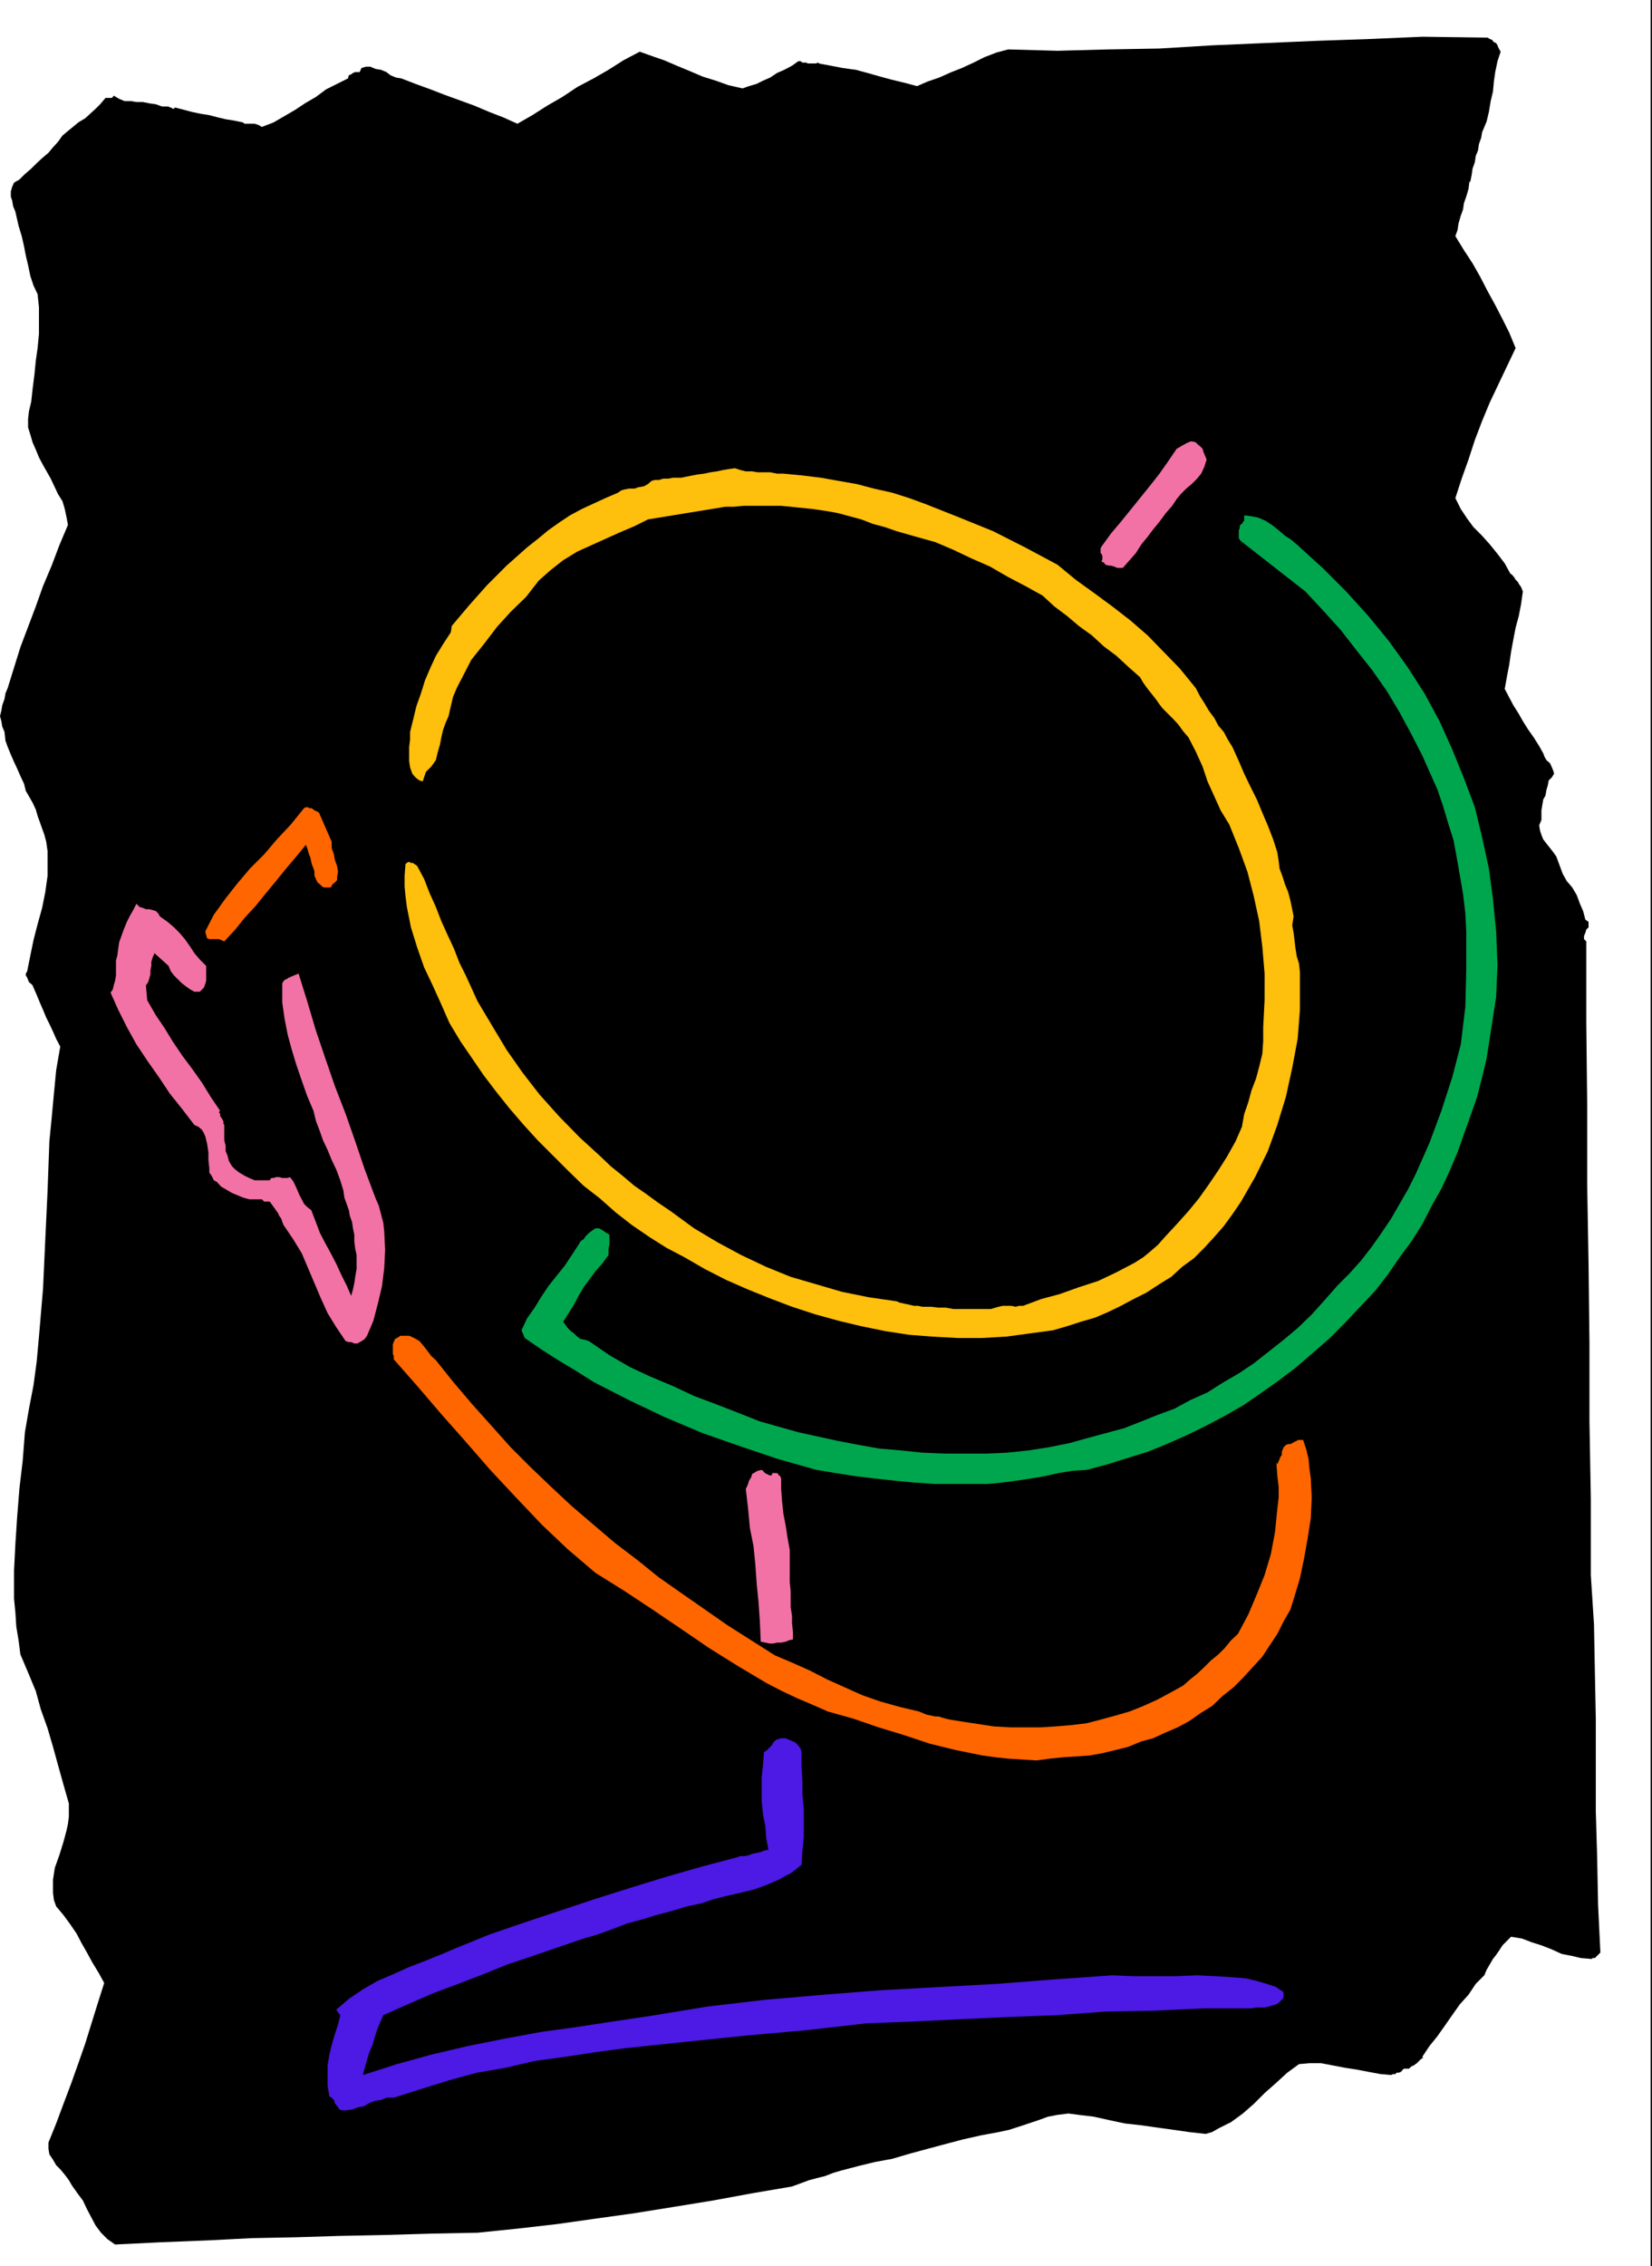<svg height="480" viewBox="0 0 262.512 360" width="350.016" xmlns="http://www.w3.org/2000/svg"><path style="fill:#000" d="M428.678 240.945h.216v360h-.216zm-25.92 5.975.36.217.36.144.288.36.36.144.216.36.144.36.144.288.216.36-.504 1.512-.36 1.728-.216 1.512-.144 1.584-.36 1.512-.288 1.728-.36 1.512-.72 1.728-.144.864-.36 1.008-.144 1.008-.36.864-.144 1.008-.36 1.008-.144 1.008-.216 1.08h-.144l-.144 1.152-.36 1.224-.36 1.008-.144 1.008-.36 1.008-.36 1.224-.144 1.008-.36 1.008 1.368 2.232 1.368 2.088 1.224 2.16 1.152 2.232 1.224 2.232 1.152 2.232 1.08 2.16 1.008 2.448-1.368 2.88-1.368 2.88-1.368 2.88-1.224 2.952-1.152 3.024-1.008 3.096-1.08 3.024-1.008 3.096.864 1.728 1.008 1.512 1.008 1.368 1.368 1.368 1.224 1.368 1.224 1.512 1.152 1.512.864 1.584.36.288.288.36.216.36.36.36.144.288.36.504.144.36.144.36-.288 2.016-.36 1.872-.504 1.872-.36 1.872-.36 1.944-.288 2.016-.36 1.872-.36 2.016.72 1.368.648 1.224.864 1.368.648 1.152.864 1.368.864 1.224.864 1.368.648 1.152.216.576.288.504.576.504.288.648.216.504.144.504-.36.576-.504.504-.144.792-.216.72-.144.864-.36.648-.144.864-.144.864v1.512l-.36.864.144.864.216.648.288.72.504.648.576.72.504.648.504.72.504 1.368.504 1.368.648 1.152.864 1.008.72 1.224.504 1.368.504 1.152.36 1.368.504.36v.864l-.36.36-.144.504-.216.504v.504l.36.36v12.96l.144 12.96v12.672l.216 12.6.144 12.672v12.384l.216 12.312v12.096l.504 7.848.144 7.632.144 7.344v14.688l.216 7.344.144 7.488.36 7.488v.144l-.216.216-.144.144-.144.144-.216.216-.144.144h-.36l-.144.144-1.728-.144-1.512-.36-1.512-.288-1.584-.72-1.656-.648-1.584-.504-1.512-.576-1.728-.288-.648.648-.72.72-.504.792-.504.72-.504.648-.504.864-.504.864-.36.864-1.368 1.368-1.152 1.728-1.368 1.512-1.224 1.728-1.152 1.656-1.224 1.728-1.224 1.512-1.152 1.728.144.144-.36.216-.288.288-.36.36-.504.36-.36.144-.36.36h-.792l-.216.144-.144.216-.144.144-.36.144h-.36l-.144.216h-.36l-.36.144-1.656-.144-1.944-.36-1.872-.36-1.872-.288-1.872-.36-1.872-.36h-1.872l-1.656.144-1.872 1.368-1.728 1.584-1.872 1.656-1.728 1.728-1.728 1.512-1.872 1.368-1.008.504-1.008.504-1.008.576-1.008.288-2.592-.288-2.52-.36-2.592-.36-2.52-.36-2.592-.288-2.376-.504-2.592-.576-2.376-.288-1.656-.216-1.728.216-1.512.288-1.584.576-1.512.504-1.512.504-1.584.504-1.656.36-2.736.504-2.88.648-2.736.72-2.952.792-2.664.72-2.952.864-2.736.504-2.664.648-1.368.36-1.368.36-1.224.36-1.296.504-1.152.288-1.368.36-1.368.504-1.368.504-6.336 1.08-6.264 1.152-6.192 1.008-6.264 1.008-6.192.864-6.12.864-6.264.72-6.336.648-7.488.144-7.2.216-7.128.144-6.984.216-7.128.144-7.056.36-7.272.288-7.344.36-1.224-.864-1.008-1.008-.864-1.152-.648-1.224-.72-1.368-.648-1.368-.864-1.152-.864-1.224-.504-.864-.648-.864-.72-.864-.648-.648-.504-.864-.576-.864-.144-.864v-1.008l1.224-3.024 1.152-3.096 1.224-3.24 1.152-3.24 1.08-3.096 1.008-3.24 1.008-3.24 1.008-3.168-.864-1.584-1.008-1.656-.864-1.584-.864-1.512-.792-1.512-1.08-1.584-1.008-1.368-1.152-1.368-.36-1.008-.144-1.152v-2.088l.288-1.872.72-2.016.648-2.088.504-1.872.216-1.008.144-1.152v-2.088l-.864-3.024-.864-3.096-.792-2.88-.864-2.952-1.08-3.024-.792-2.88-1.224-2.952-1.224-2.88-.288-2.232-.36-2.16-.144-2.232-.216-2.232v-4.464l.216-4.248.288-4.392.36-4.464.504-4.248.36-4.608.648-3.744.72-3.744.504-3.744.36-3.96.648-7.632.36-7.848.36-7.704.288-7.848.36-3.672.36-3.888.36-3.744.648-3.744-.648-1.224-.504-1.152-.576-1.224-.504-1.008-.504-1.224-.504-1.152-.504-1.224-.504-1.152-.144-.36-.216-.216-.36-.288-.144-.36-.144-.36-.216-.36v-.288l.216-.36.504-2.52.504-2.448.648-2.52.72-2.592.504-2.52.36-2.592v-3.888l-.216-1.512-.288-1.08-.36-1.008-.36-1.008-.36-1.008-.288-1.008-.504-1.08-.576-1.008-.504-.864-.288-1.152-.576-1.224-.504-1.152-.504-1.08-.504-1.152-.504-1.224-.36-1.008-.144-1.368-.36-.864-.144-.864-.216-.792.216-.864.144-.864.36-1.008.144-.864.36-.864 1.008-3.24 1.008-3.24 1.224-3.24 1.224-3.24 1.152-3.24 1.368-3.24 1.224-3.24 1.368-3.24-.216-1.152-.288-1.368-.36-1.224-.72-1.152-1.152-2.448-1.224-2.16-.648-1.224-.504-1.224-.504-1.152-.36-1.224-.36-1.152v-1.368l.144-1.224.36-1.512.216-2.016.288-2.232.216-2.232.288-2.016.216-2.232v-4.248l-.216-2.088-.648-1.368-.504-1.512-.36-1.728-.36-1.512-.288-1.512-.36-1.584-.504-1.656-.36-1.584-.144-.648-.36-.864-.144-.864-.216-.648v-.864l.216-.72.288-.648.864-.504.864-.864 1.008-.864.864-.864.864-.792 1.008-.864.72-.864.792-.864.72-1.008.864-.72.792-.648.864-.72 1.08-.648.792-.72.864-.792.72-.72.864-1.008h1.008l.144-.144.144-.216.864.504.864.36h1.008l.864.144h1.008l1.08.216 1.008.144 1.008.36h1.008l.216.144h.144l.36.216h.144l.144-.216 1.368.36 1.368.36 1.368.288 1.368.216 1.368.36 1.224.288 1.368.216 1.368.288.288.216h1.584l.504.144.288.144.36.216 1.872-.72 1.728-1.008 1.728-1.008 1.512-1.008 1.728-1.008 1.656-1.224 1.728-.864 1.728-.864.144-.504.36-.144.288-.216.36-.144h.72l.144-.36.144-.288.72-.216h.648l.864.36.864.144.864.36.648.504.864.36.864.144 2.232.864 2.376.864 2.232.864 2.376.864 2.376.864 2.376 1.008 2.232.864 2.232 1.008 2.376-1.368 2.376-1.512 2.376-1.368 2.376-1.584 2.592-1.368 2.376-1.368 2.376-1.512 2.592-1.368 2.016.72 1.872.648 2.016.864 2.088.864 2.016.864 2.088.648 2.016.72 2.232.504 1.008-.36 1.224-.36 1.008-.504 1.152-.504 1.08-.72 1.152-.504 1.224-.648 1.008-.72h.36l.288.216h.576l.288.144h1.224l.504-.144v.144l1.944.36 1.872.36 2.088.288 1.872.504 2.016.576 1.872.504 2.088.504 1.872.504 1.656-.72 1.872-.648 1.944-.864 1.656-.648 1.872-.864 1.728-.864 1.872-.72 1.872-.504 7.848.216 7.992-.216 8.208-.144 8.352-.504 8.352-.36 8.352-.36 8.352-.288 8.352-.36z" transform="translate(-166.382 -240.945)"/><path style="fill:#000" d="M401.39 248.145v.36h.216l.144.144.36-.648v.144h.864v2.232l-.216.504v1.512l-.648 3.096-.864 3.024-.864 3.096-.864 3.096-.864 3.024-.648 3.096-.648 3.024-.576 3.096-.792 1.008.288.72.36.504.36.648.36.504.144.72.36.504.504.648.504.72.864 1.512.792 1.512.864 1.368.864 1.584.864 1.512.648 1.512.576 1.584.504 1.656.144.504-.144.576-.216.504-.288.288-.36.36-.36.36v1.008l-.36.144-.144.36-.144.216v.288l-.216.36v.648l-1.008 2.448-1.008 2.52-1.008 2.376-.864 2.592-.864 2.376-.864 2.52-.864 2.448-.648 2.376.864 1.368.864 1.152 1.008 1.008 1.152 1.224 1.008 1.224 1.224 1.008 1.008 1.368.864 1.152 1.008.72.72.864.504.792.504.864.144.864v1.872l-.144 1.008-.36 2.088-.504 2.016-.36 2.088-.144 1.872v1.512l-.144.648-.216.72-.144.648-.36.72-.144.504-.36.504.36.864.504.864.504.648.72.72.504.648.504.864.504.648.36.864.648.864.72 1.008.648 1.008.504.864.36 1.224.504 1.008.144 1.008.216 1.224-2.088 7.992v.216l.216.288v.36l.144.36v.288l.36.216.144.144h.504l1.368 2.592 1.512 2.376 1.224 2.376 1.224 2.592 1.008 2.52.504 2.736.144 1.368.216 1.368v1.512l-.216 1.368.216 35.712.288 5.976.216 5.976v11.952l-.216 6.12v5.76l-.144 5.832v5.616l1.008 34.056v4.968l.216 4.968v9.36l.144 4.608v4.752l.144 4.608.216 4.752-.36.36-.144.144-.36.216h-.864l-.504-.216h-.504l-.36-.144-1.368-.504-1.368-.504-1.512-.36-1.368-.504-1.512-.504-1.368-.504-1.584-.504-1.368-.504-.144-.216h-.648l-1.584 2.376-1.512 2.448-1.728 2.376-1.656 2.376-1.728 2.376-1.728 2.376-1.656 2.376-1.584 2.376v.576l-.288.144-.216.144-.36.216-.144.144-.144.144v.504h-.216l-.144.216h-.144l-.216.144-.144.216.144.288-.504.36-.504.36-.36.144h-1.512l-1.224-.144-1.008-.216-1.008-.288-1.008-.216h-.864l-1.368-.144-1.224-.144-1.152-.216-1.224-.144-1.152-.36-1.224-.144-1.152-.36-1.224-.36h-.144l-.216.216-.144.144-.144.144-.216.216v.648l-1.728 1.008-1.656 1.368-1.512 1.368-1.584 1.368-1.512 1.584-1.512 1.296-1.584 1.368-1.872 1.368h-2.736l-2.736-.288-2.88-.36-2.88-.504-2.88-.72-3.096-.504-3.024-.504-2.952-.36-3.744 1.368-3.888 1.368-3.96 1.008-3.888 1.08-3.96.864-3.888 1.008-3.744.864-3.744 1.152-7.128 1.872-7.344 1.728-7.128 1.368-7.344 1.368-7.344 1.152-7.272 1.008-7.56 1.08-7.632 1.008-7.488.36-7.488.288-7.344.216-7.344.144-7.488.144-7.344.216-7.704.144-7.488.36-1.008-.36-.648-.648-.72-.72-.504-.864-.504-1.008-.36-.864-.504-.792-.648-.864-.72-1.008-.504-.864-.504-1.08-.72-1.008-.648-.864-.648-1.008-.72-.864-.864-.792v-1.368l.864-2.592 1.008-2.376 1.008-2.376.864-2.592.864-2.376.864-2.52.864-2.376.648-2.448.216-.792.288-.864.36-.864.36-.864.144-.648.36-.864.144-.864.216-.864-6.48-10.872-.504-.216h-.216l-.288-.36-.216-.288-.144-.216-.216-.288-.144-.36v-.36l-.144-1.008v-1.008l.144-.864.144-.864.576-1.872.648-1.728.504-1.656.504-1.872.216-.864v-2.592l-.864-3.528-.864-3.456-1.008-3.384-1.008-3.24-1.08-3.384-1.152-3.24-1.224-3.24-1.152-3.096-.36-4.248v-8.064l.144-4.032.72-7.848.864-8.064 1.008-7.776.864-7.848.504-4.104.288-4.104.216-4.104.144-4.248v-3.6l.216-3.528.288-3.6.504-3.384.504-3.384.576-3.6.288-3.384.36-3.6.36-.288.288-.504.216-.576.144-.504v-2.016l-.864-.504-.648-.864-.36-.648-.504-1.08-.36-.792-.288-1.08-.504-1.008-.576-.864-.144-1.152-.144-1.224-.216-1.152v-3.6l.216-1.224.504-1.008v-1.512l.144-1.584.36-1.512.144-1.368.216-1.512.144-1.512.144-1.584.216-1.368.144-.864v-.792l-.36-.72-.288-.504-.36-.648-.36-.72-.144-.648v-.864l-1.008-2.088-1.224-2.16-1.008-2.232-1.008-2.232-.864-2.376-.72-2.232-.144-1.152v-1.224l-.144-1.224.144-1.152.864-3.6 1.008-3.744 1.224-3.744 1.296-3.6 1.368-3.744 1.584-3.6 1.368-3.744 1.512-3.528-.36-.72-.36-.648-.288-.864-.36-.72-.36-.792-.144-.72-.36-.864-.36-.648-.792-1.512-.864-1.728-.864-1.512-.72-1.728-.648-1.728-.144-1.872v-1.728l.144-1.008.36-1.008.144-1.872.36-2.016.144-2.088.36-2.016v-2.088l.144-2.016v-2.016l-.144-2.088-.72-1.872-.504-2.016-.504-2.088-.504-1.872-.504-2.016-.504-2.088-.504-2.016-.36-2.016 14.184-13.68 2.376.36 2.376.504 2.232.36 2.376.36 2.376.288 2.232.504 2.376.36 2.232.36.648.36.864.144.864.144.864.216.864.144.792.144.864.216.864.36 2.016-1.08 2.088-1.008 2.016-1.008 2.232-1.008 2.016-1.008 2.088-1.08 1.872-1.152 2.016-1.368 2.592.648 2.736.72 2.52.864 2.736.648 2.736 1.008 2.52.864 2.736 1.008 2.736 1.008h.216l.288.216h.216l.288.144h.36l.36.216.144.144.36.144h.504l.36.216.144.144h.504l.216-.144.144-.36-.36-.72 1.872-1.008 1.872-1.008 1.872-1.008 1.872-1.008 1.944-1.08 1.872-1.008 1.656-1.152 1.728-1.224.648-.648.864-.36.864-.36h1.728l.864.216.792.144 1.08.36 1.656.648 1.728.864 1.872.864 1.728.36.648.288.72.36.648.36.72.288.792.36.576.504.648.36.648.36.72-.504 1.008-.504.864-.576 1.008-.288 1.008-.504 1.08-.504 1.008-.36 1.008-.504.36-.504.504-.576.504-.288.36-.216 1.008-.144 1.008.144 1.008.36 1.152.36 1.008.36h1.008l.72.288.648.216h.72l.648.144.72.144.648.216.72.144.648.36h.36l.504.144h.504l.36.216.288.144.576.144h.288l.36.216.864.288.864.216.648.144h.864l1.512-.36 1.584-.504 1.512-.648 1.512-.864 1.584-.648 1.512-.72 2.88-1.728h4.248l4.248-.144h4.104l4.248-.144 4.32-.216 4.248-.144 4.248-.36 4.248-.36.36.36.144-.144 2.376-.36 2.448-.36h9.36l2.232-.144 2.16-.36 2.952-.144 3.024-.144h15.696z" transform="translate(-166.382 -240.945)"/><path style="fill:#f272a5" d="m358.118 313.953-.36 1.152-.504 1.08-.648.792-.864.864-.864.72-.864.864-.648.792-.72 1.08-1.008 1.152-1.008 1.368-1.008 1.224-.864 1.152-1.008 1.224-.864 1.368-1.008 1.152-1.08 1.224h-.864l-.504-.216-.504-.144h-.288l-.576-.144-.288-.36-.36-.144.144-.36v-.504l-.144-.36-.144-.144v-.72l.144-.288 1.512-2.088 1.584-1.872 1.512-1.872 1.512-1.872 1.512-1.872 1.584-2.016 1.368-1.944 1.368-2.016.288-.144.36-.216.216-.144.288-.144.36-.216.36-.144.288-.144h.36l.504.144.36.36.36.288.36.36.144.504.144.36.216.504zm-69.12 161.352.144-.36h.72l.144.144.144.216.216.144.144.36v1.656l.144 1.944.216 2.016.36 1.872.288 1.872.36 2.016v5.112l.144 1.368v2.592l.216 1.368v1.152l.144 1.368v1.224l-.648.144-.504.216-.72.144h-.648l-.576.144h-.648l-.648-.144-.72-.144-.144-3.24-.216-3.096-.288-2.88-.216-3.096-.288-2.88-.576-2.88-.288-3.096-.36-3.096.144-.288.216-.504.144-.504.36-.576.144-.504.504-.288.36-.216.648-.144.216.144.144.216.216.144.144.144h.144l.36.216h.144zm-97.2-88.776 1.224.864 1.008.864.864.864.864 1.008.864 1.224.648 1.008.864 1.008 1.008 1.008v2.376l-.144.504-.216.576-.288.288-.36.36h-.864l-.648-.36-.72-.504-.648-.504-.504-.504-.72-.72-.504-.648-.36-.864-2.232-2.016-.288.648-.216.72v.648l-.144.72v.648l-.144.504-.216.72-.36.504.216 2.376 1.368 2.376 1.368 2.016 1.368 2.232 1.512 2.232 1.512 2.016 1.584 2.232 1.368 2.232 1.512 2.232-.216.144.216.36v.36l.144.144.216.36.144.288v.36l.144.216v2.448l.216.864v.864l.288.648.216.864.504.864.504.504.648.504.864.504.72.36.864.36h2.376l.288-.36h.36l.36-.144h.504l.504.144h.864l.36-.144.504.648.36.72.288.648.36.864.36.648.36.72.504.504.648.504.72 1.872.648 1.728.864 1.656.864 1.584.864 1.656.792 1.728.864 1.728.72 1.656.288-1.008.216-1.008.144-1.008.216-1.224v-2.232l-.216-1.008-.144-1.152v-1.08l-.216-1.008-.144-1.008-.36-1.008-.144-.864-.36-1.008-.36-1.008-.144-1.08-.504-1.656-.648-1.728-.72-1.512-.648-1.584-.72-1.512-.504-1.44-.648-1.728-.36-1.512-1.008-2.376-.864-2.448-.864-2.52-.72-2.376-.648-2.376-.504-2.592-.36-2.52v-3.096l.36-.504.36-.144.288-.216.36-.144.504-.216.36-.144.36-.144 1.368 4.392 1.368 4.608 1.512 4.464 1.512 4.392 1.728 4.464 1.512 4.32 1.512 4.464 1.728 4.608.504 1.152.36 1.368.36 1.368.144 1.368.144 2.952-.144 2.88-.36 2.88-.648 2.736-.72 2.736-1.008 2.376-.36.504-.504.36-.288.144-.36.216h-.504l-.504-.216h-.36l-.504-.144-1.512-2.232-1.368-2.232-1.08-2.376-1.008-2.376-1.008-2.376-1.008-2.376-1.368-2.232-1.512-2.232-.216-.504-.144-.504-.36-.504-.144-.36-.36-.504-.36-.504-.36-.504-.288-.36h-.864l-.144-.144-.216-.216h-2.016l-1.008-.288-.864-.36-.864-.36-.864-.504-.864-.504-.648-.72-.504-.288-.36-.72-.36-.504v-.648l-.144-1.368v-1.224l-.216-1.368-.288-1.152-.216-.504-.288-.504-.576-.504-.648-.288-1.872-2.448-2.016-2.52-1.728-2.592-1.872-2.664-1.728-2.592-1.512-2.736-1.368-2.736-1.224-2.736.36-.504.144-.648.216-.72.144-.864v-2.376l.216-.792.144-1.08.144-1.008.36-1.008.36-1.008.504-1.224.504-1.008.504-.864.504-1.008.504.504.504.144.504.216h.576l.504.144.504.144.36.36z" transform="translate(-166.382 -240.945)"/><path style="fill:#ffbf0d" d="m290.87 316.185 3.024.288 2.952.36 2.808.504 2.88.504 2.736.72 2.88.648 2.736.864 2.736 1.008 5.256 2.088 5.328 2.16 5.112 2.592 5.112 2.736 2.88 2.376 3.096 2.232 2.736 2.016 2.88 2.232 2.736 2.376 2.52 2.592 2.592 2.664 2.52 3.096.72 1.368.648 1.008.72 1.224.864 1.152.648 1.224.864 1.008.648 1.224.72 1.152 1.008 2.232.864 2.016 1.008 2.088 1.008 2.016.864 2.088.864 2.016.864 2.232.648 2.016.216 1.368.144 1.224.504 1.368.36 1.152.504 1.224.36 1.368.288 1.368.216 1.152-.216 1.368.216 1.224.144 1.152.144 1.224.216 1.368.36 1.152.144 1.368v5.976l-.36 4.608-.864 4.608-1.008 4.608-1.368 4.464-1.512 4.176-2.016 4.104-2.232 3.888-1.368 2.016-1.368 1.872-1.512 1.728-1.584 1.728-1.656 1.656-1.872 1.368-1.728 1.584-1.872 1.152-2.088 1.368-2.016 1.008-2.016 1.08-2.088 1.008-2.016.864-2.232.648-2.232.72-2.232.648-3.744.504-3.744.504-3.888.216h-3.744l-3.96-.216-3.744-.288-3.744-.576-3.888-.792-3.6-.864-3.672-1.008-3.744-1.224-3.6-1.368-3.384-1.368-3.456-1.512-3.384-1.728-3.24-1.872-2.88-1.512-2.736-1.728-2.736-1.872-2.592-2.016-2.52-2.232-2.592-2.016-2.52-2.448-2.376-2.376-2.376-2.376-2.232-2.448-2.232-2.592-2.016-2.52-2.088-2.736-1.872-2.736-1.872-2.736-1.728-2.88-1.296-2.952-1.368-3.024-1.368-2.88-1.08-3.096-1.008-3.24-.648-3.24-.216-1.728-.144-1.512v-1.728l.144-1.872.216-.144.144-.144h.36l.144.144h.36l.144.144.36.216.144.144 1.08 2.016.864 2.232 1.008 2.232.864 2.232 1.008 2.232 1.008 2.16.864 2.232 1.008 2.016 1.872 4.104 2.232 3.744 2.376 3.96 2.52 3.6 2.736 3.528 3.096 3.456 3.24 3.312 3.384 3.096 1.584 1.512 1.872 1.512 1.872 1.584 1.872 1.296 1.872 1.368 2.016 1.368 1.872 1.368 1.872 1.368 3.744 2.232 3.744 2.016 3.96 1.872 3.888 1.584 3.96 1.152 4.176 1.224 4.248.864 4.464.648.504.216.648.144.72.144.864.216h.648l.72.144h1.368l1.152.144h1.224l1.152.216h5.976l.72-.216.504-.144.648-.144h1.368l.72.144.504-.144h.648l2.88-1.08 2.952-.792 3.024-1.08 3.096-1.008 2.88-1.368 2.88-1.512 1.368-.864 1.224-1.008 1.152-1.008 1.08-1.224 1.872-2.016 1.872-2.088 1.656-2.016 1.584-2.232 1.512-2.232 1.368-2.16 1.368-2.448 1.008-2.304.36-2.016.648-1.872.504-1.872.72-1.872.504-1.872.504-2.088.144-2.016v-2.232l.216-4.248V395.6l-.36-4.248-.504-4.104-.864-3.96-1.008-3.888-1.368-3.744-1.512-3.744-1.368-2.232-1.008-2.232-1.08-2.376-.792-2.376-1.08-2.376-1.152-2.232-.864-1.008-.72-1.008-.792-.864-1.08-1.08-.648-.648-.504-.648-.504-.72-.504-.648-.576-.72-.504-.648-.504-.72-.504-.864-1.872-1.656-1.872-1.728-2.016-1.512-1.872-1.728-2.088-1.512-1.872-1.584-2.016-1.512-1.872-1.728-2.736-1.512-2.88-1.512-2.736-1.584-2.952-1.296-2.88-1.368-2.88-1.224-3.096-.864-3.024-.864-1.872-.648-1.872-.504-1.872-.72-1.872-.504-1.872-.504-2.016-.36-2.016-.288-2.088-.216-1.368-.144-1.512-.144h-5.976l-1.512.144h-1.368l-12.312 2.016-2.16 1.08-2.376 1.008-2.232 1.008-2.232 1.008-2.232 1.008-2.232 1.368-2.016 1.584-1.872 1.656-2.016 2.592-2.448 2.376-2.16 2.376-2.088 2.736-2.016 2.52-1.512 2.952-.72 1.368-.648 1.512-.36 1.512-.36 1.584-.504 1.152-.36 1.008-.288 1.224-.216 1.152-.36 1.224-.288 1.224-.72 1.008-.864.864-.504 1.512-.504-.144-.504-.36-.36-.36-.288-.36-.36-1.008-.144-1.008V359.6l.144-1.152v-1.224l.504-2.016.504-2.088.72-2.016.648-2.088.864-2.016.864-1.872 1.152-1.872 1.224-1.872.144-1.008 2.736-3.24 2.88-3.24 3.096-3.096 3.24-2.88 1.728-1.368 1.656-1.368 1.728-1.224 1.728-1.152 1.872-1.008 1.872-.864 1.872-.864 2.016-.864.504-.36.504-.144.72-.144h.864l.648-.216.864-.144.648-.36.576-.504.504-.144h.648l.72-.216h.792l.72-.144h1.368l.648-.144 1.08-.216.792-.144 1.08-.144 1.008-.216 1.008-.144 1.008-.216.864-.144 1.008-.144.864.288.864.216h1.008l.864.144h2.016l1.08.216z" transform="translate(-166.382 -240.945)"/><path style="fill:#4c19e5" d="M293.75 519.297v2.16l.144 2.376v2.232l.216 2.232v4.464l-.216 2.16-.144 2.232-.864.72-.864.648-1.008.504-.864.504-2.016.864-2.016.72-2.088.504-2.232.504-2.016.504-1.872.648-2.376.504-2.376.72-2.448.648-2.376.72-2.376.648-2.232.864-2.376.864-2.232.648-4.032 1.368-3.96 1.368-4.104 1.368-3.888 1.584-3.96 1.512-4.032 1.512-3.96 1.728-3.888 1.728-.504 1.152-.504 1.224-.36 1.152-.36 1.224-.504 1.152-.36 1.224-.36 1.224-.288 1.152 5.4-1.728 5.472-1.512 5.832-1.368 5.76-1.152 5.832-1.08 5.76-.792 5.616-.864 5.832-.864 9.216-1.512 9.216-1.08 9.144-.792 9.144-.72 9.216-.504 9.216-.504 9.216-.72 9.216-.648 3.384.144h6.624l3.456-.144 3.024.144 3.24.216 1.584.144 1.512.36 1.728.504 1.512.504.144.144.36.216.144.144.36.144.144.36v.504l-.144.36-.504.504-.504.36-.504.144-.72.216-.648.144h-1.368l-.72.144h-7.632l-7.704.36-7.848.144-7.776.576-7.704.288-7.704.36-7.488.36-7.344.288-9.432 1.08-9.72.864-9.72 1.008-9.576 1.008-4.752.648-4.752.72-4.752.648-4.608 1.08-4.608.792-4.464 1.224-4.392 1.368-4.32 1.368h-1.152l-.864.36-1.008.144-.864.36-.864.504-.864.144-1.008.36-1.008.144h-.504l-.504-.144-.216-.36-.288-.36-.216-.288-.144-.504-.36-.36-.36-.216-.288-1.656v-3.24l.288-1.728.36-1.512.504-1.728.504-1.512.36-1.512-.648-.864 2.016-1.728 2.232-1.512 2.376-1.368 2.376-1.008 2.376-1.08 2.592-1.008 2.52-1.008 2.376-1.008 5.472-2.232 5.472-1.872 5.616-1.872 5.616-1.872 5.472-1.728 5.616-1.728 5.76-1.656 5.688-1.512.648-.216h.72l.648-.144.504-.216.72-.144.648-.144.504-.216.72-.144-.36-1.872-.144-1.872-.36-1.872-.216-2.088v-3.744l.216-2.016.144-2.016.504-.36.36-.36.36-.36.288-.504.36-.36.36-.144.504-.144h.72l.288.144.36.144.504.216.36.144.36.36.288.36.216.288z" transform="translate(-166.382 -240.945)"/><path style="fill:#00a64d" d="m372.59 327.56 3.96 3.6 3.744 3.745 3.528 3.888 3.24 3.96 2.952 4.104 2.736 4.248 2.376 4.392 2.016 4.464 1.872 4.608 1.728 4.608 1.152 4.752 1.08 4.968.648 4.896.504 5.112.216 5.328-.216 5.112-.504 3.24-.504 3.24-.504 3.24-.72 3.024-.792 3.096-1.08 3.096-1.008 2.808-1.008 2.88-1.224 2.88-1.368 2.952-1.512 2.664-1.512 2.952-1.728 2.736-1.872 2.52-1.872 2.736-2.016 2.592-2.376 2.52-2.448 2.592-2.52 2.52-2.736 2.376-2.592 2.232-2.664 2.016-2.952 2.088-2.736 1.872-3.024 1.728-2.88 1.512-3.096 1.512-3.096 1.368-3.024 1.224-3.24 1.008-3.24 1.008-3.24.864-2.232.144-2.232.36-2.232.504-2.16.36-2.376.36-2.232.288-2.232.216h-8.496l-3.096-.216-3.096-.288-3.24-.36-3.024-.36-3.24-.504-3.024-.504-6.12-1.728-5.976-2.016-5.976-2.088-5.976-2.52-5.76-2.736-5.616-2.88-2.736-1.728-2.88-1.728-2.592-1.656-2.736-1.872-.504-1.224.864-1.872 1.224-1.728 1.008-1.656 1.152-1.728 1.368-1.728 1.224-1.512 1.152-1.728 1.08-1.656.288-.504.504-.36.36-.504.504-.504.504-.36.504-.36h.576l.648.36.504.36.504.288v1.584l-.144.648v1.008l-1.008 1.368-1.08 1.224-1.008 1.368-.864 1.152-.792 1.368-.72 1.368-.864 1.368-.864 1.368.36.504.36.504.504.504.504.36.504.504.504.36.72.144.648.216 3.24 2.232 3.24 1.872 3.24 1.512 3.6 1.512 3.384 1.584 3.456 1.296 3.528 1.368 3.456 1.368 6.12 1.728 6.264 1.368 3.384.648 3.24.576 3.384.288 3.456.36 3.384.144h6.84l3.24-.144 3.384-.36 3.24-.504 3.24-.648 3.096-.864 2.664-.72 2.952-.792 2.736-1.08 2.52-1.008 2.736-1.008 2.52-1.368 2.736-1.224 2.376-1.512 2.592-1.512 2.376-1.584 2.376-1.872 2.376-1.872 2.232-1.872 2.232-2.16 2.016-2.232 2.088-2.376 1.872-1.872 1.872-2.088 1.728-2.232 1.512-2.16 1.512-2.232 1.368-2.376 1.368-2.376 1.224-2.448 2.16-4.896 1.872-5.04 1.728-5.328 1.368-5.256.72-5.976.144-5.976v-5.976l-.144-2.88-.36-3.024-.504-2.952-.504-2.88-.504-2.736-.864-2.736-.864-2.88-.864-2.52-1.224-2.736-1.152-2.592-1.728-3.384-1.872-3.456-2.016-3.384-2.376-3.384-2.448-3.096-2.52-3.24-2.736-3.024-2.88-3.096-10.224-7.992-.216-.216-.144-.288v-1.224l.144-.36v-.288l.216-.36h.144l.144-.216v-.144l.216-.144v-.864l1.152.144 1.08.216 1.152.504 1.008.648 1.08.864 1.008.864 1.008.648z" transform="translate(-166.382 -240.945)"/><path style="fill:#f60" d="m235.646 457.017 2.88 3.6 2.88 3.384 3.096 3.456 3.024 3.384 3.24 3.24 3.24 3.096 3.24 3.024 3.456 2.952 3.384 2.88 3.6 2.736 3.384 2.736 3.6 2.52 7.344 5.112 7.488 4.752 2.88 1.224 2.736 1.224 2.664 1.368 2.88 1.296 2.736 1.224 2.88 1.008 3.096.864 3.024.72.72.288.504.216.72.144.648.144h.504l.72.216.504.144.648.144 2.232.36 2.376.36 2.376.36 2.592.144h4.752l2.376-.144 2.592-.216 2.376-.288 2.232-.576 2.376-.648 2.232-.648 2.16-.864 2.232-1.008 2.016-1.08 2.088-1.152 1.152-1.008 1.08-.864 1.152-1.08 1.008-1.008 1.224-1.008 1.008-1.008 1.008-1.224 1.08-1.008 1.656-3.096 1.368-3.24 1.224-3.024 1.008-3.384.648-3.456.36-3.6.216-1.872v-1.656l-.216-1.872-.144-2.088.144.36.216-.504.144-.36.144-.36.216-.288v-.504l.144-.36.144-.36.36-.36.36-.144h.36l.288-.144.36-.216.36-.144.144-.144h.864l.504 1.512.36 1.512.144 1.584.216 1.512.144 3.024-.144 3.24-.504 3.24-.576 3.24-.648 3.096-.864 2.88-.648 2.088-1.08 1.872-1.008 2.016-1.152 1.728-1.224 1.872-1.512 1.656-1.584 1.728-1.512 1.512-1.728 1.368-1.656 1.584-1.872 1.152-1.728 1.224-1.872 1.008-2.016.864-1.872.864-1.872.504-2.088.864-2.016.504-2.088.504-2.016.36-2.016.144-2.232.144-2.088.216-2.16.288-2.232-.144-2.232-.144-2.016-.216-2.088-.288-4.248-.864-4.104-1.008-4.104-1.368-4.032-1.224-3.96-1.368-4.104-1.152-2.448-1.08-2.376-1.008-2.448-1.152-2.376-1.224-4.608-2.736-4.608-2.88-4.536-3.096-4.464-3.024-4.464-2.952-4.608-2.88-4.392-3.744-4.104-3.888-4.104-4.32-4.104-4.392-3.888-4.464-3.888-4.392-3.816-4.464-3.744-4.248v-.504l-.144-.36v-1.512l.144-.36.216-.504.288-.144.576-.36h1.368l.792.36.864.504.72.864.504.648.648.864zm-16.56-82.368v1.008l.36 1.008.144.864.36 1.008.144.864-.144.864v.504l-.36.36-.36.288-.288.504h-1.08l-.288-.144-.36-.36-.36-.288-.288-.576-.216-.504v-.648l-.144-.504-.216-.504-.144-.504-.144-.72-.216-.504-.144-.504-.144-.504-.216-.504-1.656 2.016-1.584 1.872-1.512 1.872-1.728 2.088-1.512 1.872-1.728 1.872-1.512 1.872-1.728 1.872-.504-.216-.36-.144h-1.512l-.36-.144-.144-.504-.144-.576 1.368-2.664 1.872-2.592 1.872-2.376 2.016-2.376 2.232-2.232 2.016-2.376 2.232-2.376 2.088-2.592.288-.144h.36l.144.144h.36l.36.216.144.144.36.144.36.216z" transform="translate(-166.382 -240.945)"/></svg>
